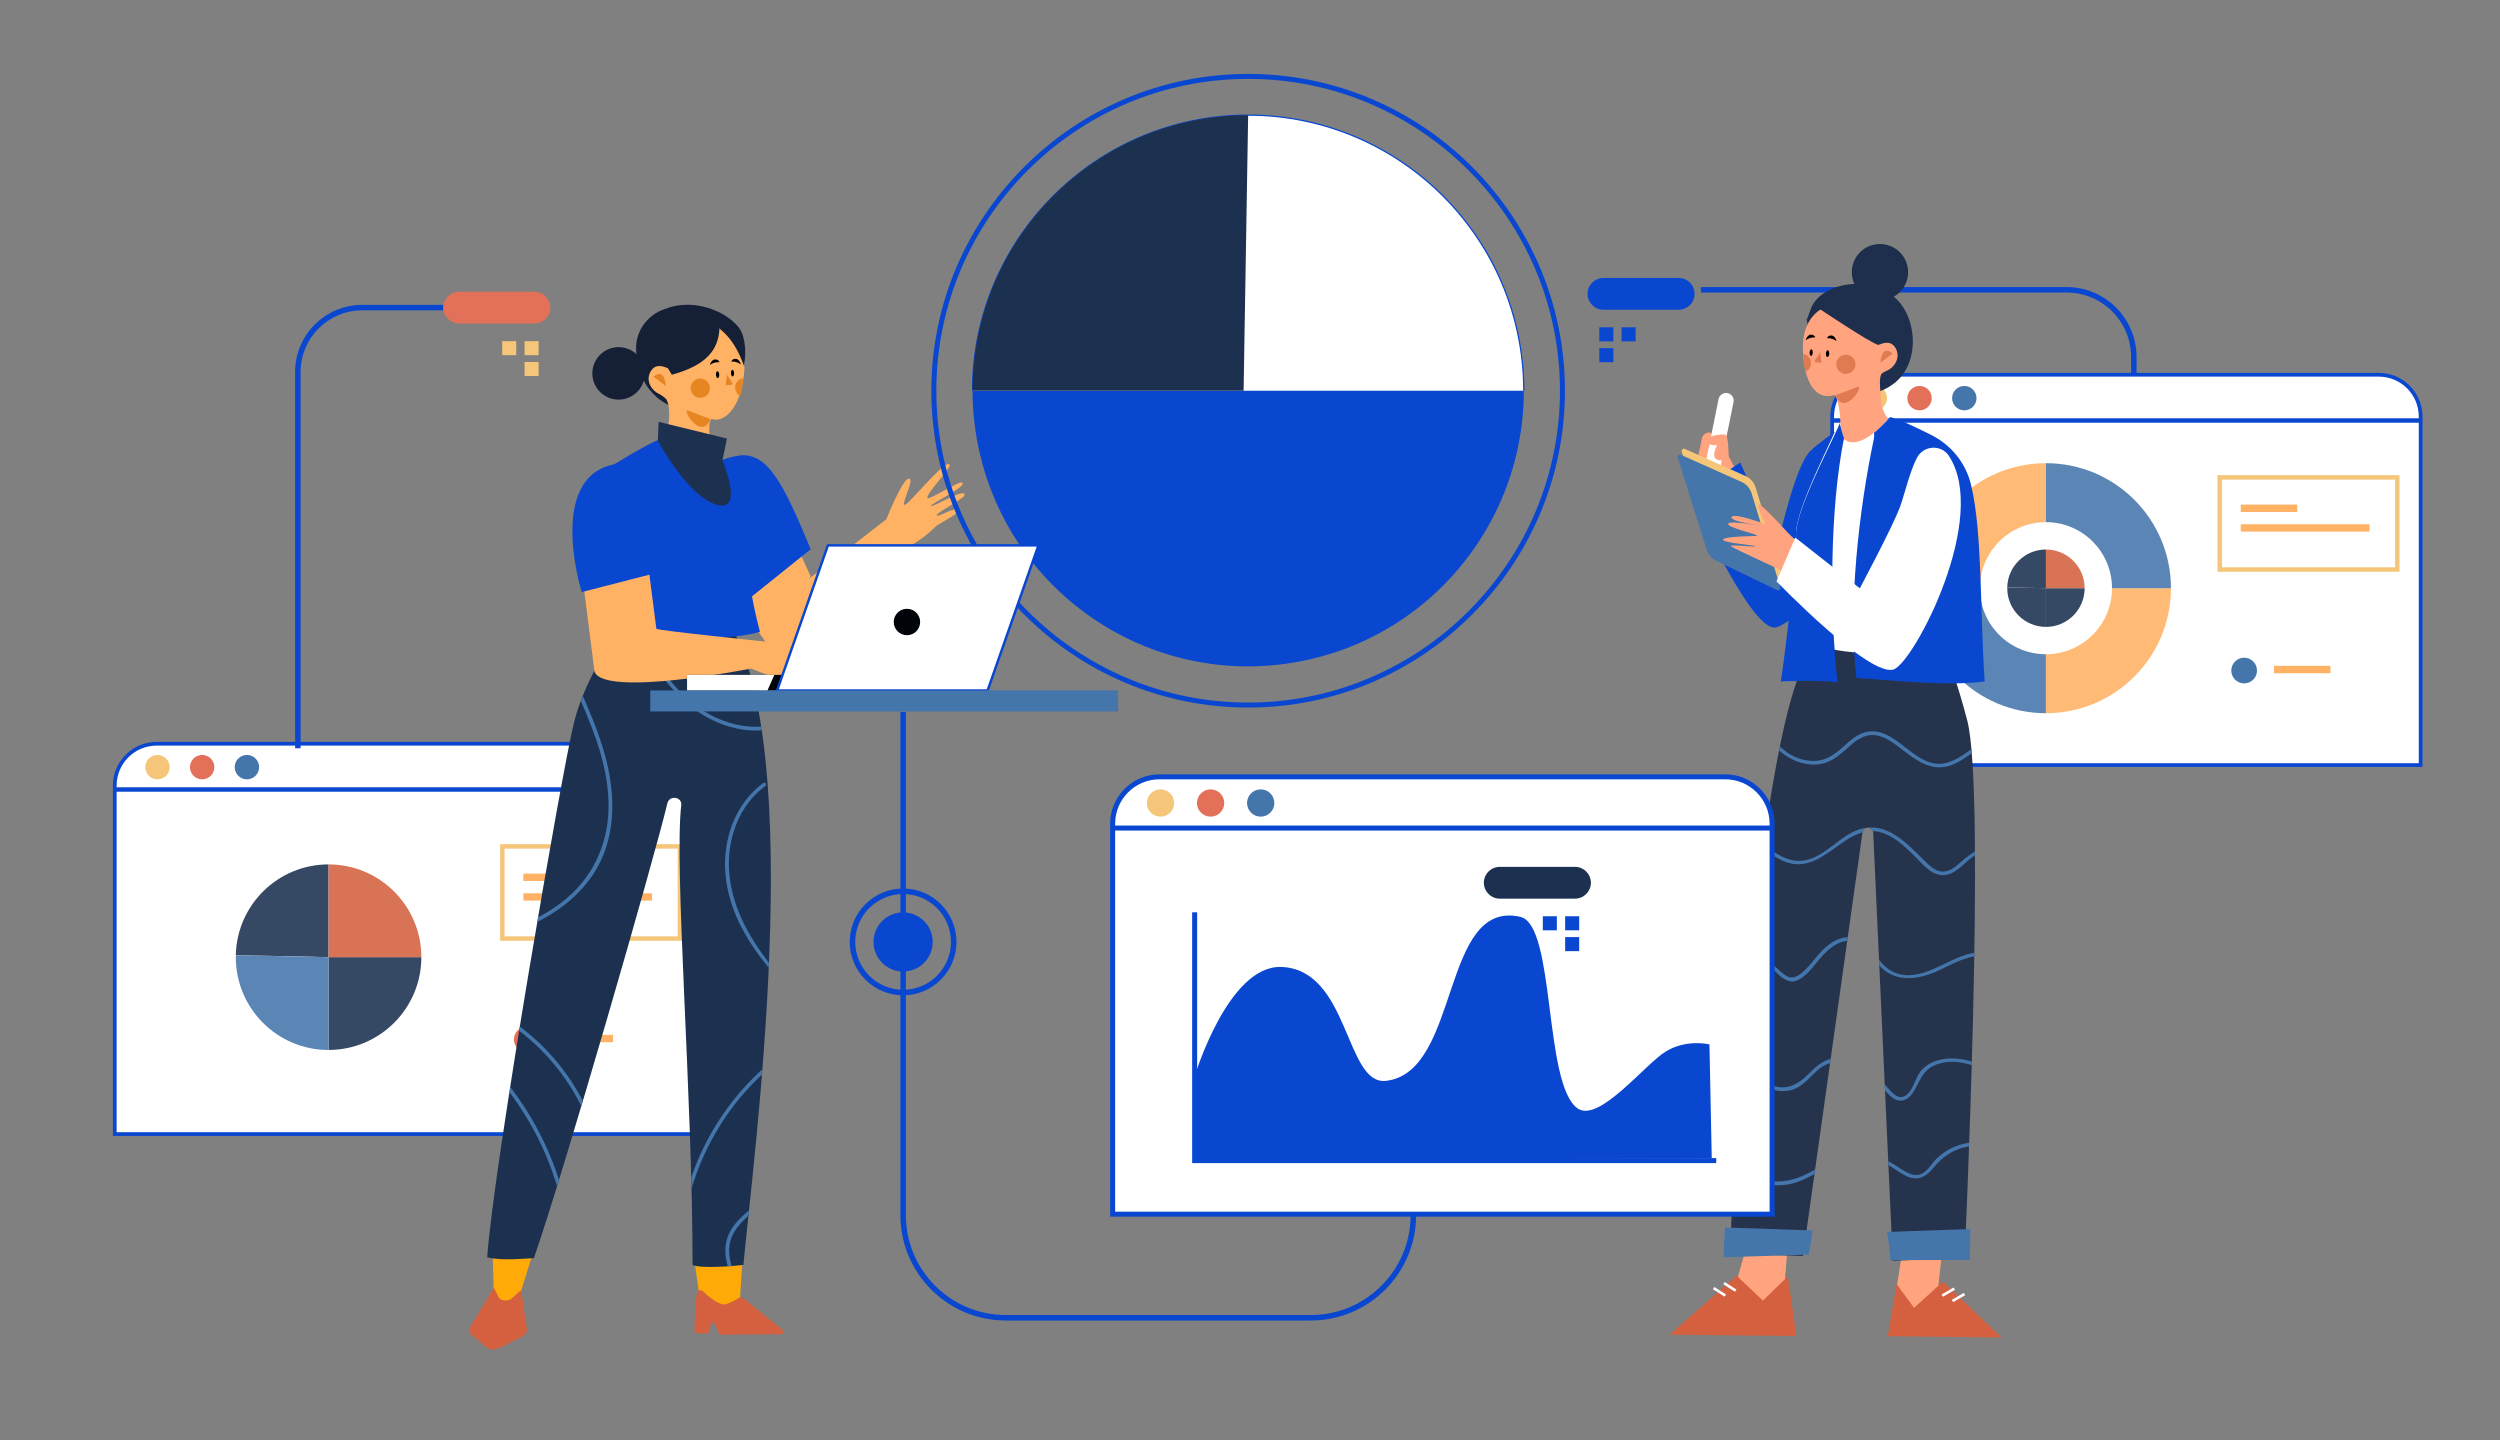 <svg xmlns="http://www.w3.org/2000/svg" xmlns:xlink="http://www.w3.org/1999/xlink" id="Layer_1" viewBox="0 0 500 288.01"><rect x="0" y="0" width="500" height="288.01" fill="#808080" stroke="none"/><defs><style>.cls-1,.cls-2,.cls-3,.cls-4,.cls-5,.cls-6{fill:none;}.cls-2{stroke-linecap:round;stroke-width:3.05px;}.cls-2,.cls-7,.cls-3,.cls-8,.cls-4,.cls-5,.cls-6,.cls-9{stroke-miterlimit:10;}.cls-2,.cls-3{stroke:#fff;}.cls-10{clip-path:url(#clippath);}.cls-11{fill:#000307;}.cls-12,.cls-7,.cls-8,.cls-9{fill:#fff;}.cls-13{fill:#f5c679;}.cls-14{fill:#e68522;}.cls-15{fill:#ffb264;}.cls-16{fill:#ffa47e;}.cls-17{fill:#ffaa06;}.cls-18{fill:#adbede;}.cls-19{fill:#c20600;}.cls-20{fill:#d4603f;}.cls-21{fill:#e07b51;}.cls-22{fill:#e37059;}.cls-23{fill:#25334c;}.cls-24{fill:#1e2f4d;}.cls-25{fill:#0a47d1;}.cls-26{fill:#151f36;}.cls-27{fill:#1b314f;}.cls-28{fill:#4475ab;}.cls-29{fill:#35445c;}.cls-30{fill:#39194b;}.cls-31{clip-path:url(#clippath-1);}.cls-7{stroke-width:.5px;}.cls-7,.cls-8,.cls-4,.cls-6,.cls-9{stroke:#0a47d1;}.cls-3{stroke-width:.53px;}.cls-32{opacity:.88;}.cls-5{stroke:#f5c679;}.cls-5,.cls-6{stroke-width:.89px;}.cls-9{stroke-width:.75px;}</style><clipPath id="clippath"><path class="cls-1" d="M125.34,122.86c-3.63,6.42-8.4,13.28-10.49,21.45-2.42,9.47-16.27,89.93-17.41,107.16,2.98,.72,7.46,.25,9.34,.15,6-17.19,24.13-80.15,26.7-90.98,.4-1.66,2.97-1.3,2.77,.4-1.46,12.37,2.26,58.02,2.26,91.94,1.56,.8,8.37,.23,10.17,0,1.97-21.21,12.85-102.45-2.9-128.48-7.2-.99-13.14-1.85-20.44-1.64Z"></path></clipPath><clipPath id="clippath-1"><path class="cls-1" d="M386.62,125.06l-22.53,2.18s-3.2,2.35-6.4,14.51c-3.9,14.82-9.74,53.4-11.67,109l14.57,.44,11.93-84.86c.36-1.24,2.19-.94,2.13,.35l3.91,85.47,14.36-.56s4.32-92.98,.53-107.49c-3.57-13.68-6.84-19.03-6.84-19.03Z"></path></clipPath></defs><g><g><g><path class="cls-25" d="M335.74,61.95h-15.05c-1.76,0-3.18-1.43-3.18-3.18h0c0-1.76,1.43-3.18,3.18-3.18h15.05c1.76,0,3.18,1.43,3.18,3.18h0c0,1.76-1.43,3.18-3.18,3.18Z"></path><g><rect class="cls-25" x="324.33" y="65.47" width="2.81" height="2.81" transform="translate(651.46 133.74) rotate(180)"></rect><rect class="cls-25" x="319.86" y="65.47" width="2.81" height="2.81" transform="translate(642.53 133.74) rotate(180)"></rect><rect class="cls-25" x="319.86" y="69.63" width="2.81" height="2.81" transform="translate(642.53 142.07) rotate(180)"></rect></g></g><path class="cls-25" d="M427.31,74.81h-1.1v-3.43c0-7.1-5.77-12.87-12.87-12.87h-73.16v-1.1h73.16c7.7,0,13.97,6.27,13.97,13.97v3.43Z"></path></g><g><g><path class="cls-9" d="M374.8,74.95h100.96c4.62,0,8.37,3.75,8.37,8.37v69.69h-117.7V83.32c0-4.62,3.75-8.37,8.37-8.37Z"></path><line class="cls-6" x1="366.43" y1="84.1" x2="484.13" y2="84.1"></line><circle class="cls-13" cx="374.97" cy="79.63" r="2.44"></circle><circle class="cls-22" cx="383.91" cy="79.63" r="2.44"></circle><circle class="cls-28" cx="392.86" cy="79.63" r="2.44"></circle></g><g class="cls-32"><path class="cls-15" d="M395.98,117.38c.14-7.18,5.99-12.95,13.2-12.95v-11.79c-13.81,0-25,11.19-25,25,0-.32,5.79-.33,11.8-.26Z"></path><path class="cls-15" d="M422.4,117.64c0,7.29-5.91,13.21-13.21,13.21v11.79c13.81,0,25-11.19,25-25h-11.79Z"></path><path class="cls-28" d="M395.98,117.64c0-.09,0-.17,0-.26-6.01-.07-11.8-.06-11.8,.26,0,13.81,11.19,25,25,25v-11.79c-7.29,0-13.21-5.91-13.21-13.21Z"></path><path class="cls-28" d="M422.4,117.64h11.79c0-13.81-11.19-25-25-25v11.79c7.29,0,13.21,5.91,13.21,13.21Z"></path><g><path class="cls-27" d="M409.19,109.9c-4.23,0-7.66,3.39-7.74,7.59,3.8,.05,7.74,.15,7.74,.15v-7.74Z"></path><path class="cls-27" d="M409.19,125.38c4.28,0,7.74-3.47,7.74-7.74h-7.74v7.74Z"></path><path class="cls-27" d="M401.45,117.49c0,.05,0,.1,0,.15,0,4.28,3.47,7.74,7.74,7.74v-7.74s-3.94-.1-7.74-.15Z"></path><path class="cls-20" d="M409.19,109.9v7.74h7.74c0-4.28-3.47-7.74-7.74-7.74Z"></path></g></g><g><rect class="cls-15" x="448.15" y="100.92" width="11.3" height="1.47"></rect><rect class="cls-15" x="448.15" y="104.85" width="25.75" height="1.47"></rect><rect class="cls-5" x="443.95" y="95.48" width="35.51" height="18.43"></rect></g><g><rect class="cls-15" x="454.79" y="133.17" width="11.3" height="1.47"></rect><path class="cls-28" d="M451.4,134.11c0-1.42-1.15-2.57-2.57-2.57s-2.57,1.15-2.57,2.57,1.15,2.57,2.57,2.57,2.57-1.15,2.57-2.57Z"></path></g></g><g><g><path class="cls-9" d="M31.32,148.75h100.96c4.62,0,8.37,3.75,8.37,8.37v69.69H22.95v-69.69c0-4.62,3.75-8.37,8.37-8.37Z"></path><line class="cls-6" x1="22.95" y1="157.9" x2="140.65" y2="157.9"></line><path class="cls-13" d="M33.93,153.43c0-1.35-1.09-2.44-2.44-2.44s-2.44,1.09-2.44,2.44,1.09,2.44,2.44,2.44,2.44-1.09,2.44-2.44Z"></path><path class="cls-22" d="M42.87,153.43c0-1.35-1.09-2.44-2.44-2.44s-2.44,1.09-2.44,2.44,1.09,2.44,2.44,2.44,2.44-1.09,2.44-2.44Z"></path><path class="cls-28" d="M51.82,153.43c0-1.35-1.09-2.44-2.44-2.44s-2.44,1.09-2.44,2.44,1.09,2.44,2.44,2.44,2.44-1.09,2.44-2.44Z"></path></g><g class="cls-32"><g><path class="cls-27" d="M65.71,172.88c-10.13,0-18.35,8.11-18.55,18.19,9.1,.11,18.55,.36,18.55,.36v-18.56Z"></path><path class="cls-27" d="M65.71,209.99c10.25,0,18.56-8.31,18.56-18.56h-18.56v18.56Z"></path><path class="cls-28" d="M47.16,191.08c0,.12,0,.24,0,.36,0,10.25,8.31,18.56,18.56,18.56v-18.56s-9.45-.25-18.55-.36Z"></path><path class="cls-20" d="M65.71,172.88v18.56h18.56c0-10.25-8.31-18.56-18.56-18.56Z"></path></g></g><g><rect class="cls-15" x="104.67" y="174.72" width="11.3" height="1.47"></rect><rect class="cls-15" x="104.67" y="178.65" width="25.75" height="1.47"></rect><rect class="cls-5" x="100.47" y="169.28" width="35.51" height="18.43"></rect></g><g><rect class="cls-15" x="111.31" y="206.97" width="11.3" height="1.47"></rect><path class="cls-22" d="M107.92,207.9c0-1.42-1.15-2.57-2.57-2.57s-2.57,1.15-2.57,2.57,1.15,2.57,2.57,2.57,2.57-1.15,2.57-2.57Z"></path></g></g><path class="cls-25" d="M60.12,149.65h-1.1V74.39c0-7.4,6.02-13.42,13.42-13.42h16.22v1.1h-16.22c-6.79,0-12.32,5.53-12.32,12.32v75.26Z"></path><g><path class="cls-22" d="M91.84,64.71h15.05c1.76,0,3.18-1.43,3.18-3.18h0c0-1.76-1.43-3.18-3.18-3.18h-15.05c-1.76,0-3.18,1.43-3.18,3.18h0c0,1.76,1.43,3.18,3.18,3.18Z"></path><g><rect class="cls-13" x="100.44" y="68.23" width="2.81" height="2.81"></rect><rect class="cls-13" x="104.91" y="68.23" width="2.81" height="2.81"></rect><rect class="cls-13" x="104.91" y="72.39" width="2.81" height="2.81"></rect></g></g></g><g><g><path class="cls-15" d="M180.69,109.81s-22.59,23.75-26.6,19.9l7.33-13.83c.03,.37,15.85-12.03,15.85-12.03,0,0,3.24-8.14,4.5-8.13,1.24,0-1.37,4.64-.92,5.24,.44,.6,8.17-9.25,9.06-8.05,.47,.64-4.84,5.86-4.4,6.7,.23,.44,6.18-3.3,6.8-3.12,1.73,.51-6.61,4.46-6.12,4.71,.49,.25,6.65-3.57,6.74-2.28,.06,.8-5.66,3.57-5.57,4.12,.1,.54,3.27-1.56,4.31-1.16,1.04,.4-4.27,3.04-4.62,3.48-.35,.44-3.38,3.24-6.36,4.46Z"></path><path class="cls-15" d="M148.12,92.5s5.5,1.84,6.81,6.01c1.31,4.17,7.18,16.69,7.18,16.69l-7.91,14.63s-22.82-29.14-6.08-37.33Z"></path><path class="cls-25" d="M147.66,91.13c5.92-.91,9.2,5.99,14.48,18.72l-13.52,10.85s-19.38-26.73-.96-29.56Z"></path></g><g><path class="cls-26" d="M147.74,65.48c-2.82-3.53-9.37-5.87-14.76-3.68,0,0-.03,.01-.09,.03-3.44,1.17-5.81,4.44-5.67,8.07,.09,2.37,.68,4.72,1.69,6.53,2.42,4.33,7,6.16,11.78,5.89,1.01-.06,1.78,.26,2.33,.78l5.55-9.52c.67-1.33,.82-6.04-.82-8.09Z"></path><circle class="cls-26" cx="123.72" cy="74.67" r="5.25" transform="translate(-19.2 53.31) rotate(-22.61)"></circle><path class="cls-15" d="M134.43,74.94c-.06,.19-.73-1.26-.92-1.33-.77-.28-2.5-1.08-3.47,.85-.99,1.95,.55,3.8,1.7,4.28,.33,.14,1.4,.87,1.57,1.19,1.44,2.81-.46,8.78-.66,11.06-.45,5.04-4.54-.49-4.54-.49,0,0,13.64,10.73,15.66,4.73-1.65-2.88-2.67-11.95-1.23-11.41,1.9,.71,5.88-1.68,6.37-10.31-2.21-6.42-4.98-7.41-5.01-7.91-.19,4.48-2.74,7.47-9.47,9.33Z"></path><g><path class="cls-14" d="M130.71,75.36s2.13-2.13,2.45,1.86"></path><path class="cls-14" d="M140.67,75.8c1.01,.34,1.56,1.43,1.22,2.44-.34,1.01-1.43,1.56-2.44,1.22-1.01-.34-1.56-1.43-1.22-2.44,.34-1.01,1.43-1.56,2.44-1.22Z"></path><path class="cls-14" d="M147.99,79.18c-.78-.45-1.16-1.39-.87-2.28,.23-.68,.8-1.15,1.45-1.28,0,0,.06,2.29-.59,3.56Z"></path><path class="cls-14" d="M145.4,74.93l-.27,2.13,1.11-.08c.21-.02,.32-.24,.21-.42l-1.05-1.63Z"></path><path d="M142.11,72.92c-.36,.25,.2-.87,.69-1,.49-.13,.98,.11,1.09,.53,0,0-.91-.14-1.78,.46Z"></path><path d="M148.04,72.81c.36,.25-.19-.87-.68-1.01-.49-.13-.98,.1-1.09,.52,0,0,.91-.13,1.77,.48Z"></path><path d="M143.19,74.95c.02,.38,.18,.68,.36,.67,.18,0,.32-.32,.3-.7-.02-.38-.18-.68-.36-.67-.18,0-.32,.32-.3,.7Z"></path><path d="M146.19,74.64c.01,.36,.17,.65,.34,.64,.18,0,.31-.31,.29-.67-.01-.36-.17-.65-.34-.64-.18,0-.31,.31-.29,.67Z"></path><path class="cls-14" d="M142.1,83.81s-2.67-.95-4.37-1.68c-1.7-.73,2.51,6.27,4.37,1.68Z"></path></g></g><g><path class="cls-17" d="M138.6,250.08l1.33,9.46s2.14,6.27,4.12,3.85c1.98-2.43,3.95-3.71,3.95-3.71l.65-9.84-10.05,.24Z"></path><path class="cls-17" d="M106.97,249.35l-2.94,9.44s-2.24,1.97-3.05,1.91c-1.47-.09-2.24-2.63-2.24-2.63l-.24-8.72h8.48Z"></path><path class="cls-20" d="M148.65,259.62l7.92,6.42c.41,.3,.12,.81-.46,.81l-11.7,.09c-.28,0-.53-.13-.63-.32l-.88-1.81c-.25-.52-.76-.56-.72-.01l-.43,1.75c.02,.28-2.77,.2-2.8-.05-.15-1.55,.17-6.63,.45-8.04,.04-.2,.25-.36,.52-.41h0c.25-.04,.5,.03,.65,.18,.79,.76,3.31,3.06,4.66,2.6,.9-.31,2.07-.87,2.43-1.19,.25-.22,.7-.22,.97-.02Z"></path><path class="cls-20" d="M98.63,257.74l-4.5,7.54c-.48,.73-.21,1.61,.66,2.12,1.41,.84,2.56,2.51,3.44,2.53,1.6,.04,4.09-1.64,5.54-2.27,.97-.42,1.73-1.05,1.61-1.86l-1.12-7.56c-.01-.09-.18-.13-.26-.05l-1.72,1.56c-.56,.51-2.1,.44-2.48-.17-.27-.44-.91-1.85-.91-1.85-.06-.08-.21-.07-.26,0Z"></path></g><g><path class="cls-27" d="M125.34,122.86c-3.63,6.42-8.4,13.28-10.49,21.45-2.42,9.47-16.27,89.93-17.41,107.16,2.98,.72,7.46,.25,9.34,.15,6-17.19,24.13-80.15,26.7-90.98,.4-1.66,2.97-1.3,2.77,.4-1.46,12.37,2.26,58.02,2.26,91.94,1.56,.8,8.37,.23,10.17,0,1.97-21.21,12.85-102.45-2.9-128.48-7.2-.99-13.14-1.85-20.44-1.64Z"></path><g class="cls-10"><g><path class="cls-28" d="M125.88,121.42c.08,4.14,2.51,7.9,4.72,11.25s4.76,6.46,7.92,8.9c5.86,4.53,14.36,6.41,20.91,2.17,.4-.26,.03-.91-.38-.65-6.48,4.19-14.85,2.12-20.52-2.46-2.83-2.29-5.17-5.15-7.18-8.17-2.17-3.27-4.65-6.99-4.73-11.04,0-.48-.76-.48-.75,0h0Z"></path><path class="cls-28" d="M114.86,137.2c3.26,7.36,6.62,14.98,6.84,23.16,.2,7.51-2.59,14.38-8.33,19.27-3.02,2.57-6.57,4.47-10.29,5.81-.45,.16-.26,.89,.2,.72,6.5-2.33,12.66-6.45,16.14-12.57,4-7.03,3.59-15.54,1.43-23.08-1.35-4.72-3.34-9.22-5.33-13.7-.19-.44-.84-.06-.65,.38h0Z"></path><path class="cls-28" d="M152.67,156.59c-5.58,4.06-8.08,11.12-7.61,17.86,.55,7.94,4.99,15.07,10.2,20.85,3.01,3.34,6.42,6.39,10.53,8.28,.44,.2,.82-.45,.38-.65-6.72-3.09-12.24-9.39-15.99-15.64s-5.63-13.59-3.53-20.69c1.1-3.72,3.25-7.08,6.4-9.37,.39-.28,.01-.93-.38-.65h0Z"></path><path class="cls-28" d="M102.31,205.05c6.72,4.66,12.02,11.23,15.14,18.79,.18,.44,.91,.25,.72-.2-3.2-7.76-8.58-14.46-15.48-19.24-.4-.28-.77,.37-.38,.65h0Z"></path><path class="cls-28" d="M97.38,213.15c10.31,10.71,16.28,25.21,16.51,40.07,0,.48,.76,.48,.75,0-.23-15.06-6.29-29.75-16.73-40.6-.34-.35-.87,.18-.53,.53h0Z"></path><path class="cls-28" d="M158.57,209.19c-12.32,7.96-20.64,21.47-22.64,35.97-.56,4.09-.61,8.23-.13,12.33,.06,.47,.81,.48,.75,0-1.69-14.31,3.29-29.07,12.99-39.69,2.78-3.05,5.94-5.72,9.4-7.97,.4-.26,.03-.91-.38-.65h0Z"></path><path class="cls-28" d="M147.41,256.2c-.82-2.01-1.66-4.17-1.58-6.38s1.17-4.03,2.68-5.56c2.93-2.97,6.73-5.25,10.44-7.1,.43-.22,.05-.86-.38-.65-2.18,1.09-4.28,2.32-6.28,3.72-1.76,1.23-3.54,2.55-4.95,4.18-1.25,1.44-2.11,3.14-2.25,5.07-.17,2.4,.71,4.74,1.6,6.92,.18,.44,.91,.25,.72-.2h0Z"></path></g></g></g><path class="cls-25" d="M142.5,90.45c.71,.57,7.38,16.3,7.13,21.29-.25,5.02,2.36,14.6,2.36,14.6,0,0-8.14,3.05-29.64-.33-5.31-11.45-8.34-24.94-1.26-32.07,0,0,9.73-6.12,11.55-6.25,0,0,6.44,9.33,9.1,9.29,1.21-.02,.9-4.75,.76-6.53Z"></path><path class="cls-27" d="M131.57,88.17l.15-3.8,13.67,3.34-.91,4.4s4.56,10.48-1.21,8.81c-5.77-1.67-11.69-12.76-11.69-12.76Z"></path><path class="cls-30" d="M123.06,100.08c1.33,6.82,4.08,13.3,5.99,19.97,.67,2.36,1.32,4.73,1.95,7.1-2.49-.25-5.34-.62-8.64-1.14-4.2-9.06-4.45-21.86-.86-30.34,.52,1.47,1.05,2.94,1.57,4.41Z"></path><g><path class="cls-15" d="M150.17,133.72s-29.65,5.85-31.28,.54l-2.1-16.55,12.96-3.78,1.52,11.81c-.15,.34,22.63,2.66,22.63,2.66,0,0,4.61-.04,7.21,1.21,.14,.07,5.24,3.87,6.83,6.15l-9.71,.7c-1.02-.02-8.06-2.75-8.06-2.75Z"></path><path class="cls-25" d="M126.6,92.64s4.66,3.38,3.78,7.67c-.88,4.28-.33,14.58-.33,14.58l-13.71,3.53s-8.34-26.77,10.27-25.78Z"></path></g></g><g><g><circle class="cls-25" cx="249.63" cy="78.15" r="55.12" transform="translate(-9.42 41.91) rotate(-9.42)"></circle><g><path class="cls-12" d="M304.75,78.15c0-30.44-24.68-55.12-55.12-55.12s-55.12,24.68-55.12,55.12"></path><path class="cls-25" d="M304.88,78.15h-.25c0-30.32-24.67-55-55-55s-55,24.67-55,55h-.25c0-30.46,24.78-55.25,55.25-55.25s55.25,24.78,55.25,55.25Z"></path></g><path class="cls-27" d="M248.72,78.15h-54.21c0-30.44,24.68-55.12,55.12-55.12l-.91,55.12Z"></path></g><path class="cls-25" d="M249.63,141.51c-34.94,0-63.36-28.43-63.36-63.36s28.43-63.37,63.36-63.37,63.36,28.43,63.36,63.37-28.43,63.36-63.36,63.36Zm0-125.73c-34.39,0-62.36,27.98-62.36,62.37s27.98,62.36,62.36,62.36,62.36-27.98,62.36-62.36-27.98-62.37-62.36-62.37Z"></path></g><g><g><g><polygon class="cls-16" points="357.57 248.82 356.5 261.99 337.55 266.01 347.32 256.28 349.68 248.03 357.57 248.82"></polygon><polygon class="cls-20" points="347.32 255.13 333.91 266.94 359.28 267.2 357.57 255.26 352.58 260.12 347.32 255.13"></polygon><g><line class="cls-3" x1="344.81" y1="256.63" x2="347.14" y2="258.13"></line><line class="cls-3" x1="342.72" y1="257.62" x2="345.06" y2="259.11"></line></g></g><g><polygon class="cls-16" points="380.3 251.35 378.55 262.52 398.22 266.9 387.69 256.98 388.36 250.9 380.3 251.35"></polygon><polygon class="cls-20" points="388.59 256.31 400.3 267.5 377.56 267.24 379.31 256.79 382.81 261.57 388.59 256.31"></polygon><g><line class="cls-3" x1="390.86" y1="257.73" x2="388.45" y2="259.12"></line><line class="cls-3" x1="392.9" y1="258.81" x2="390.49" y2="260.2"></line></g></g><path class="cls-23" d="M386.62,125.06l-22.53,2.18s-3.2,2.35-6.4,14.51c-3.9,14.82-9.74,53.4-11.67,109l14.57,.44,11.93-84.86c.36-1.24,2.19-.94,2.13,.35l3.91,85.47,14.36-.56s4.32-92.98,.53-107.49c-3.57-13.68-6.84-19.03-6.84-19.03Z"></path><g class="cls-31"><path class="cls-28" d="M349.69,140.02c1.83,4.38,3.9,9.24,8.29,11.61,1.81,.98,3.93,1.51,5.99,1.2s3.61-1.51,5.11-2.86c1.74-1.57,3.6-3.3,6.13-2.91,1.86,.28,3.46,1.51,4.91,2.62,2.94,2.24,6.07,4.76,9.99,3.41,2.53-.88,4.45-2.81,6.75-4.09s5.53-2.08,7.49,.1c.32,.35,.83-.17,.52-.52-2.77-3.08-7.3-1.06-10.09,.89-2.09,1.46-4.35,3.32-7.04,3.29-1.99-.02-3.74-1.09-5.3-2.23-2.57-1.87-5.35-4.72-8.83-4.2-1.93,.29-3.41,1.61-4.8,2.88-1.85,1.68-3.72,3.08-6.36,2.97-6.68-.26-9.84-7.04-12.07-12.36-.18-.43-.89-.24-.71,.2h0Z"></path><path class="cls-28" d="M345.25,160.01c2.9,4.63,6.15,9.87,11.35,12.17,4.83,2.13,8.4-1.26,12.16-3.84,2.07-1.42,4.37-2.52,6.94-1.98,2.79,.59,5.02,2.7,7,4.63,1.57,1.52,3.33,3.93,5.71,4.04s4.01-2.01,5.7-3.34c6.41-5.05,14.54-.18,20.17,3.56,.39,.26,.76-.37,.37-.63-4.72-3.13-10.01-6.49-15.95-5.62-2.63,.39-4.54,1.66-6.49,3.37-1.02,.89-2.19,1.94-3.63,1.94-1.68,0-2.93-1.44-4.03-2.52-3.23-3.17-7.14-7.35-12.16-6.07-4.33,1.11-7.06,5.53-11.48,6.36-3.53,.66-6.91-2.02-9.2-4.41s-4.08-5.23-5.83-8.04c-.25-.4-.89-.03-.63,.37h0Z"></path><path class="cls-28" d="M344.49,180.83c2.62,4.53,5.81,8.71,9.54,12.4,1.26,1.24,3.05,3.6,5.09,2.96s3.63-3.04,5.01-4.64c1.79-2.07,4.63-4.42,7.49-2.89,1.74,.93,2.79,2.8,4.05,4.25,3.17,3.63,7.63,3.15,11.7,1.35,2.75-1.22,5.54-2.99,8.63-3.08,2.64-.08,5.81,1.37,6.18,4.27,.06,.46,.79,.47,.73,0-.52-4-5.04-5.5-8.55-4.8-5.01,1-10.04,5.99-15.4,3.88-3.76-1.48-4.88-7.27-9.48-7.08-2.27,.09-4.18,1.67-5.63,3.29-.8,.9-1.53,1.86-2.35,2.74-1.28,1.36-2.86,2.85-4.66,1.41-4.78-3.83-8.69-9.14-11.73-14.41-.24-.41-.87-.04-.63,.37h0Z"></path><path class="cls-28" d="M342.41,202.95c3.23,4.37,4.45,10.29,9.11,13.52,1.8,1.25,4.06,2.05,6.27,1.65,2.47-.45,3.91-2.44,5.66-4.02,2.61-2.37,6.03-2.17,8.92-.34,1.28,.81,2.38,1.86,3.42,2.95,.92,.97,1.75,2.22,2.88,2.96,1.59,1.03,3.06,.21,3.98-1.24,1.33-2.11,1.83-4.39,4.38-5.42,6.15-2.48,11.98,2.9,17.96,3.44,.47,.04,.47-.69,0-.73-5.44-.5-10.03-4.53-15.65-3.99-1.97,.19-3.95,.92-5.22,2.51-1.12,1.4-1.53,4.17-3.23,5-1.5,.74-2.71-1.01-3.58-1.97-.99-1.09-2-2.18-3.14-3.11-1.85-1.52-4.11-2.64-6.55-2.6s-4.11,1.41-5.73,3.05c-2.03,2.06-4.16,3.45-7.15,2.6-6.66-1.89-8.05-9.71-11.68-14.63-.28-.38-.92-.01-.63,.37h0Z"></path><path class="cls-28" d="M339.18,222.95c2.19,5.09,5.34,10.18,10.51,12.67,2.36,1.14,5.02,1.7,7.63,1.32s4.88-1.75,7.16-3c2.68-1.46,5.4-2.52,8.51-2.26,1.51,.13,3,.53,4.36,1.2s2.49,1.65,3.84,2.3c2.34,1.12,4.01,.22,5.53-1.66,1.75-2.16,4-3.69,6.77-4.19,3.28-.59,6.11,.54,8.94,2.11,2.49,1.38,4.99,2.85,7.92,2.78,.47-.01,.47-.75,0-.73-5.2,.13-8.94-4.64-14.08-5.03-2.29-.17-4.63,.38-6.62,1.51-.92,.52-1.77,1.17-2.5,1.92-.96,.99-1.68,2.47-3.04,2.95-1.55,.55-3.06-.51-4.31-1.33-1.12-.73-2.24-1.41-3.51-1.86-2.39-.85-5.04-.98-7.5-.36s-4.71,2.09-6.99,3.27c-2.78,1.45-5.66,2.17-8.78,1.46-6.69-1.51-10.67-7.54-13.21-13.45-.19-.43-.82-.06-.63,.37h0Z"></path></g></g><g><polygon class="cls-28" points="361.78 250.92 362.53 246.09 344.99 245.49 344.69 251.45 361.78 250.92"></polygon><path class="cls-28" d="M378,252.04c.29-.3-.59-5.65-.59-5.65l16.65-.59-.08,6.18-15.98,.06Z"></path></g><g><g><path class="cls-16" d="M339.11,94.63s10.69,31.57,16.02,30.03l-.08-15.63c-.2,.31-9.1-17.38-9.1-17.38,0,0-2.68-4.44-3.89-5.14h0c-.78-.11-1.52,.41-1.68,1.18l-1.35,6.5"></path><line class="cls-2" x1="342.46" y1="93.68" x2="345.21" y2="80.12"></line><path class="cls-16" d="M345.74,91.51s-.03-4.51-.66-4.6c-.63-.09-3.62,.14-3.91,1.17-.29,1.03,2.25,.97,2.25,.97,0,0-1.19,2.11-.17,2.79,1.02,.68,2.5-.33,2.5-.33Z"></path></g><path class="cls-25" d="M374.12,81.73s-9.03,5.46-12.12,8.54c-3.09,3.08-6.46,18.73-6.46,18.73l-7.51-16.5-9.96,6.77s11.66,26.08,16.73,26.24c5.07,.16,30.33-28.77,19.32-43.77Z"></path></g><g><path class="cls-24" d="M361.5,65.13c-.15,4.62,1.36,9.44,5.32,12.18,3.73,2.58,8.96,1.97,12.36-.93,5.58-4.75,3.88-15.64-2.3-18.16-.85-.35-3.22-.59-3.58-1.26-4.84-.82-10.1,1.39-11.23,5.07-.14,.45-.42,1.15-.73,1.94,.11,.35,.17,.73,.15,1.17Z"></path><path class="cls-16" d="M375.32,68.71c.06,.19,.26,.29,.44,.23,.77-.27,2.51-1.05,3.46,.89,.96,1.96-.6,3.79-1.75,4.26-.33,.14-1.09,.47-1.24,.8-.44,1.01-.2,2.81-.02,5.09,.39,5.04,4.75,5.9,4.75,5.9,0,0-11.24,9.59-13.18,3.58,.76-1.28,.3-10.94-1.15-10.42-1.9,.69-5.66-.17-6.04-8.79-.35-7.99,5.15-9.3,6.58-9.53,1.21-.19,5.26-1.3,8.15,7.99Z"></path><path class="cls-24" d="M363.18,61.29s10.82,7.28,12.39,7.65c0,0,.95-13.74-12.39-7.65Z"></path><g><path class="cls-21" d="M378.54,70.72s-2.1-2.15-2.46,1.82"></path><path class="cls-21" d="M368.59,71.03c-1.01,.32-1.57,1.41-1.25,2.42,.32,1.01,1.41,1.57,2.42,1.25,1.01-.32,1.57-1.41,1.25-2.42-.32-1.01-1.41-1.57-2.42-1.25Z"></path><path class="cls-21" d="M361.23,74.32c.78-.44,1.17-1.38,.89-2.26-.22-.68-.78-1.16-1.44-1.3,0,0-.09,2.28,.54,3.56Z"></path><path class="cls-21" d="M364.07,70.44l.24,2.13-1.11-.09c-.2-.02-.32-.25-.2-.42l1.07-1.62Z"></path><path d="M367.18,68.14c.36,.25-.19-.87-.68-1.01-.49-.13-.98,.1-1.09,.52,0,0,.91-.12,1.77,.49Z"></path><path d="M361.27,67.96c-.36,.25,.2-.87,.69-1,.49-.13,.98,.11,1.09,.54,0,0-.91-.14-1.78,.46Z"></path><path d="M365.85,70.74c-.02,.38-.18,.68-.37,.67-.18,0-.32-.32-.3-.7,.02-.38,.18-.68,.37-.67,.18,0,.32,.32,.3,.7Z"></path><path d="M362.55,70.54c-.02,.36-.18,.65-.35,.64-.18,0-.3-.31-.28-.67,.02-.36,.18-.65,.35-.64,.17,0,.3,.31,.28,.67Z"></path><path class="cls-21" d="M367.06,79.02s2.68-.91,4.39-1.63c1.71-.71-2.58,6.23-4.39,1.63Z"></path></g></g><path class="cls-19" d="M377.18,85.29s1.88-.52,1.57-.12c-.32,.4-.99,.83-1.66,1.27l.09-1.14Z"></path><path class="cls-12" d="M367.29,85.43c.2,.51-8.27,16.4-8.08,21.38,.19,5.02,3.52,21.13,3.24,21.88,0,0,7.71,3.95,29.22,.82,2.08-18.73,2.66-34.62-4.31-40.52,0,0-7.55-5.42-9.37-5.58,0,0-7.99,9.88-10.71,2.01Z"></path><path class="cls-25" d="M386.22,86.97c-3.14-1.56-7.16-3.46-8.23-3.55,0,0-1.39,1.71-3.2,3.14,.07,.41,.06,.85-.04,1.32-2.95,13.97-5.2,33.51-3.46,47.73,4.44,.19,17.96,1.79,25.65,.67-.98-14.03-.4-29.69-2.75-39.39-1.05-4.33-4-7.94-7.99-9.92Z"></path><path class="cls-25" d="M367.51,136.5c-1.61-14.27-1.54-34.83,1.3-48.92-.3-.43-.66-2.3-.89-2.97,.2,.51-8.9,17.22-8.71,22.2,.19,5.02-2.8,28.72-3.07,29.47,0,0,8.31-.35,11.37,.22Z"></path><g><path class="cls-29" d="M360.28,110.85c-.07-.51-.15-1.04-.39-1.5-.24-.46-.67-.86-1.19-.9-.68-.06-1.28,.48-1.63,1.07-.16,.28-.3,.57-.4,.87-.03,.08-.04,.19,.03,.24,.04,.03,.1,.02,.15,.02,1.06-.12,2.11,.41,3.16,.27"></path><path class="cls-18" d="M356.51,111.41l3.79,.05c.25,0,.45-.19,.45-.44h0c0-.25-.19-.45-.44-.45l-3.79-.05c-.25,0-.45,.19-.45,.44h0c0,.25,.19,.45,.44,.45Z"></path></g><g><g><path class="cls-13" d="M356.87,116.29l-5.74-18.77c-.32-1.04-1.06-1.89-2.03-2.32l-12.14-5.42c-.36-.16-.73,.19-.61,.58l5.8,18.39c.31,.99,1.01,1.8,1.92,2.24l12.17,5.86c.36,.17,.75-.18,.63-.57Z"></path><path class="cls-28" d="M356.07,117.47l-5.74-18.77c-.32-1.04-1.06-1.89-2.03-2.32l-12.14-5.42c-.36-.16-.73,.19-.61,.58l5.8,18.39c.31,.99,1.01,1.8,1.92,2.24l12.17,5.86c.36,.17,.75-.18,.63-.57Z"></path></g><g><g><path class="cls-16" d="M356.03,113.98s18.98,22.2,23.18,18.57l-6.59-14.18c-.05,.36-15.51-12.01-15.51-12.01,0,0-10.54-4.28-10.81-2.91-.19,.95,6.32,1.7,5.7,1.69-.07,0-5.73-1.02-6.29-.48-.82,.8,5.81,2.09,5.73,2.54,0,0-6.62,.04-6.83,.71-.21,.66,6.61,1.15,6.48,1.35-.14,.2-5.68-.47-4.87,.03,.89,.56,9.81,4.68,9.81,4.68Z"></path><path class="cls-16" d="M353.33,105.42s-2.51-5.1-1.39-4.49c1.12,.61,6.87,6.96,6.87,6.96"></path></g><path class="cls-12" d="M389.77,91.16c-1.55-2.33-5.06-2.09-6.37,.38-1.44,2.73-2.58,7.65-3.4,9.85-1.53,4.09-8.04,16.27-8.04,16.27l-12.9-10.14-3.76,8.75s18.85,19.54,23.52,17.58c4.16-1.75,19.11-30.39,10.94-42.69Z"></path></g></g><circle class="cls-24" cx="375.99" cy="54.43" r="5.63"></circle></g><g><g><g><path class="cls-8" d="M231.91,155.36h113.13c5.17,0,9.38,4.2,9.38,9.38v78.09H222.53v-78.09c0-5.17,4.2-9.38,9.38-9.38Z"></path><line class="cls-4" x1="222.53" y1="165.61" x2="354.41" y2="165.61"></line><circle class="cls-13" cx="232.1" cy="160.6" r="2.73"></circle><circle class="cls-22" cx="242.12" cy="160.6" r="2.73"></circle><circle class="cls-28" cx="252.14" cy="160.6" r="2.73"></circle><polyline class="cls-4" points="238.93 182.46 238.93 232.12 343.25 232.12"></polyline><path class="cls-25" d="M238.93,215.26s6.68-22.22,17.31-21.87c13.67,.46,12.76,23.69,20.95,22.78,14.93-1.66,10.93-36.44,26.88-32.8,7.06,1.61,4.62,33.29,11.39,38.27,4.26,3.13,13.59-8.9,17.77-11.39,4.17-2.49,8.66-1.37,8.66-1.37l.46,22.78-103.41,.46v-16.86Z"></path><g><path class="cls-27" d="M299.95,179.73h15.05c1.76,0,3.18-1.43,3.18-3.18h0c0-1.76-1.43-3.18-3.18-3.18h-15.05c-1.76,0-3.18,1.43-3.18,3.18h0c0,1.76,1.43,3.18,3.18,3.18Z"></path><g><rect class="cls-25" x="308.56" y="183.25" width="2.81" height="2.81"></rect><rect class="cls-25" x="313.03" y="183.25" width="2.81" height="2.81"></rect><rect class="cls-25" x="313.03" y="187.42" width="2.81" height="2.81"></rect></g></g></g><g><path class="cls-25" d="M262.17,264.1h-61.04c-11.61,0-21.05-9.44-21.05-21.05v-100.67h1.1v100.67c0,11,8.95,19.95,19.95,19.95h61.04c11,0,19.95-8.95,19.95-19.95h1.1c0,11.61-9.44,21.05-21.05,21.05Z"></path><circle class="cls-25" cx="180.62" cy="188.39" r="5.92"></circle><path class="cls-25" d="M180.62,199.06c-5.89,0-10.68-4.79-10.68-10.68s4.79-10.68,10.68-10.68,10.68,4.79,10.68,10.68-4.79,10.68-10.68,10.68Zm0-20.25c-5.28,0-9.57,4.29-9.57,9.57s4.29,9.57,9.57,9.57,9.57-4.29,9.57-9.57-4.29-9.57-9.57-9.57Z"></path></g></g><g><g><rect class="cls-11" x="137.41" y="134.97" width="26.72" height="3.13"></rect><polygon class="cls-12" points="137.41 134.97 154.87 134.97 153.49 138.1 137.41 138.1 137.41 134.97"></polygon><polygon class="cls-7" points="197.52 138.1 155.42 138.1 165.58 109.07 207.69 109.07 197.52 138.1"></polygon><path class="cls-11" d="M184.03,124.4c0-1.46-1.18-2.64-2.64-2.64s-2.64,1.18-2.64,2.64,1.18,2.64,2.64,2.64,2.64-1.18,2.64-2.64Z"></path></g><rect class="cls-28" x="130.05" y="138.09" width="93.57" height="4.2"></rect></g></g></svg>